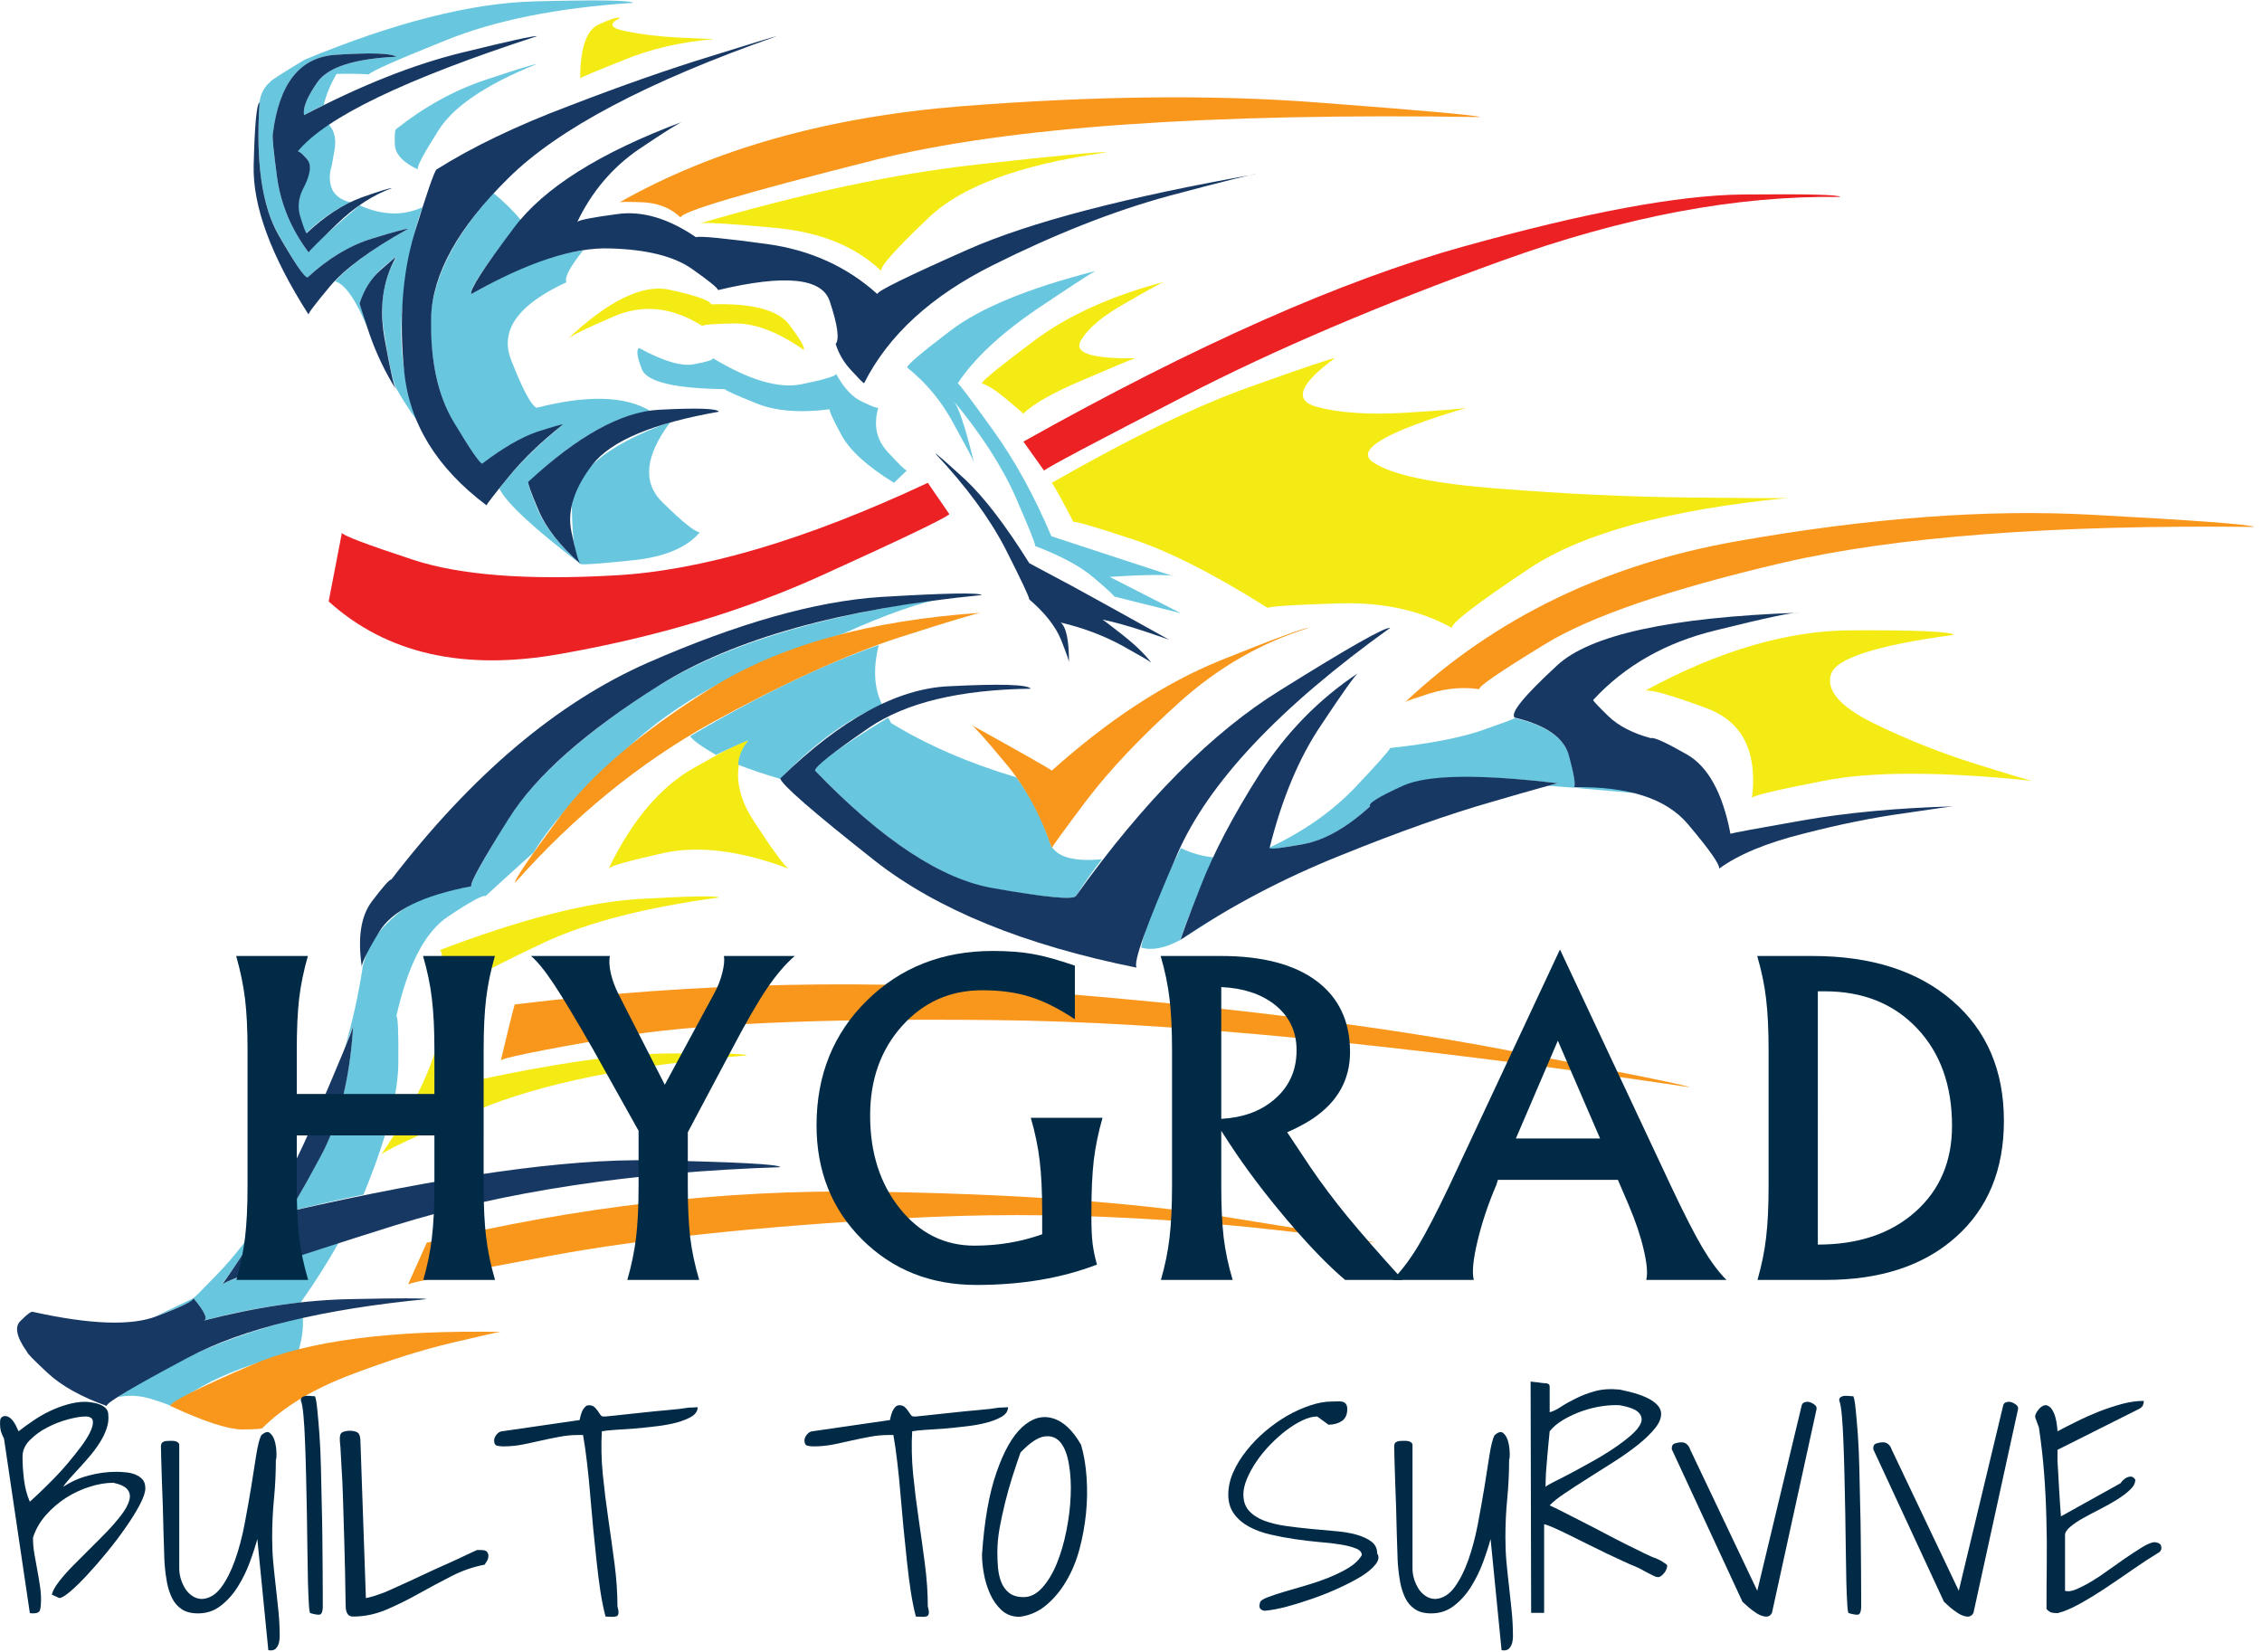 <?xml version="1.0" encoding="UTF-8" standalone="no"?>
<svg
   xmlns:dc="http://purl.org/dc/elements/1.1/"
   xmlns:cc="http://creativecommons.org/ns#"
   xmlns:rdf="http://www.w3.org/1999/02/22-rdf-syntax-ns#"
   xmlns:svg="http://www.w3.org/2000/svg"
   xmlns="http://www.w3.org/2000/svg"
   viewBox="0 0 356 260"
   height="260"
   width="356"
   xml:space="preserve"
   id="svg2"
   version="1.1"><defs
     id="defs6" /><g
     transform="matrix(1.333,0,0,-1.333,0,260)"
     id="g10"><g
       transform="scale(0.1)"
       id="g12"><path
         id="path14"
         style="fill:#68c7de;fill-opacity:1;fill-rule:evenodd;stroke:none"
         d="m 498.629,1705.74 c -22.77,-10.39 -47.457,-9.61 -74.098,2.31 -35.511,-30.08 -55.582,-48.6 -60.191,-55.59 -20.078,26.64 -32.43,55.78 -37.07,87.42 -4.219,31.68 -5.981,48.87 -5.2,51.53 7.309,60.23 31.989,91.68 74.102,94.37 41.637,2.74 65.59,1.92 71.797,-2.3 -49.809,-2.35 -80.899,-12.35 -93.239,-30.12 -12.351,-17.77 -17.539,-30.66 -15.628,-38.79 7.738,4.26 15.468,8.32 23.168,12.15 2.691,11.6 7.73,23.75 15.031,36.48 13.91,0.39 26.648,0.2 38.211,-0.58 2.297,3.51 32.808,16.99 91.437,40.54 58.321,23.52 131.84,38.21 220.59,43.99 -3.09,3.08 -41.879,3.67 -116.367,1.72 -74.844,-1.96 -165.352,-24.89 -271.481,-68.87 -26.992,-16.25 -40.511,-24.92 -40.511,-26.05 -7.34,-6.18 -11.602,-14.3 -12.731,-24.34 -4.648,-70.59 2.891,-122.7 22.571,-156.29 19.261,-33.94 30.671,-50.74 34.14,-50.35 24.34,22.42 49.61,37.65 75.86,45.74 26.21,8.09 40.511,11.95 42.82,11.56 -39.77,-21.99 -68.52,-42.61 -86.25,-61.95 12.34,-3.48 25.859,-23.52 40.5,-60.2 -7.301,21.22 -11.211,32.62 -11.559,34.15 5.778,16.6 14.059,29.96 24.879,39.96 10.82,9.65 17,14.45 18.559,14.45 -15.078,-25.47 -19.918,-55.16 -14.489,-89.14 5.391,-33.95 10.04,-55.59 13.86,-64.81 7.351,-13.16 15.859,-26.28 25.469,-39.37 -16.598,45.94 -22.379,91.84 -17.34,137.77 4.652,45.94 12.34,84.14 23.16,114.61" /><path
         id="path16"
         style="fill:#68c7de;fill-opacity:1;fill-rule:evenodd;stroke:none"
         d="m 685.621,1284.34 c 4.609,-0.79 25.277,0.78 61.918,4.61 37.031,3.86 63.32,14.88 78.711,33 -5.781,0.39 -20.43,12.15 -43.98,35.28 -23.911,23.16 -20.86,54.84 9.25,95 -78.711,-28.21 -117.5,-62.39 -116.36,-102.5 0.781,-39.73 4.25,-61.53 10.461,-65.39" /><path
         id="path18"
         style="fill:#68c7de;fill-opacity:1;fill-rule:evenodd;stroke:none"
         d="m 614.961,1690.7 c -9.262,11.21 -20.082,21.8 -32.422,31.84 -50.16,-55.94 -74.84,-108.05 -74.059,-156.33 0.782,-48.59 10.391,-87.77 28.942,-117.46 18.476,-30.12 29.098,-45.55 31.84,-46.33 24.289,18.91 45.898,31.45 64.797,37.62 19.3,6.17 29.339,9.06 30.121,8.71 -32.77,-27.07 -57.7,-52.11 -74.649,-75.27 8.867,-17.35 40.86,-47.07 96.09,-89.14 -24.723,21.99 -41.519,43.2 -50.391,63.67 -8.511,20.47 -12.339,31.44 -11.558,32.97 54.027,50.97 102.226,78.94 144.726,83.94 -29.726,18.13 -74.687,19.49 -134.878,4.06 -6.571,3.09 -16.61,22 -30.122,56.72 -13.519,34.73 8.282,65.24 65.391,91.49 -2.66,5.39 3.91,17.93 19.731,37.65 -37.071,-4.68 -81.059,-21.87 -132.04,-51.56 -2.691,5.78 16.801,34.96 58.481,87.42" /><path
         id="path20"
         style="fill:#68c7de;fill-opacity:1;fill-rule:evenodd;stroke:none"
         d="m 351.602,1771.72 c 1.519,0.43 5.199,-2.7 10.976,-9.26 5.434,-6.13 3.473,-18.12 -5.777,-35.86 -5.039,-11.21 -5.781,-22.38 -2.313,-33.59 3.832,-11.17 6.172,-17.15 6.961,-17.93 16.602,16.21 34.141,28.36 52.653,36.44 -19.692,4.61 -27.622,17.58 -23.711,38.83 0.781,1.53 2.308,9.22 4.609,23.13 2.301,13.47 -0.391,23.94 -8.09,31.25 -16.25,-10.43 -28,-21.41 -35.308,-33.01" /><path
         id="path22"
         style="fill:#68c7de;fill-opacity:1;fill-rule:evenodd;stroke:none"
         d="m 962.301,1040.62 c 79.109,-82.222 149.339,-128.71 210.709,-139.53 61.37,-10.391 93.79,-13.281 97.26,-8.668 9.65,15.078 19.89,29.527 30.67,43.398 -30.86,-2.699 -50.35,1.95 -58.48,13.91 -0.35,-0.351 -0.58,-0.589 -0.58,-0.589 -10,31.289 -23.91,59.059 -41.65,83.399 -56.75,16.95 -106.13,38.4 -148.2,64.22 0,0.39 -1.17,2.54 -3.48,6.36 -57.101,-34.72 -85.851,-55.58 -86.249,-62.5" /><path
         id="path24"
         style="fill:#68c7de;fill-opacity:1;fill-rule:evenodd;stroke:none"
         d="m 1440.47,870.43 c -16.25,-9.649 -31.64,-19.489 -46.33,-29.532 l 46.33,29.532" /><path
         id="path26"
         style="fill:#f5eb14;fill-opacity:1;fill-rule:evenodd;stroke:none"
         d="m 718.59,924.84 c 1.961,3.09 23.75,9.262 65.43,18.519 41.289,8.911 90.281,2.692 147.031,-18.519 -5.031,3.09 -18.711,21.801 -41.09,56.14 -22.422,34.37 -24.531,66.01 -6.41,94.96 -3.821,0.78 -25.43,-10.04 -64.801,-32.42 -39.371,-22.39 -72.77,-61.961 -100.16,-118.68" /><path
         id="path28"
         style="fill:#68c7de;fill-opacity:1;fill-rule:evenodd;stroke:none"
         d="m 1037.58,1188.83 c -65.631,-22.81 -139.881,-58.67 -222.889,-107.7 4.258,-5.43 14.489,-12.73 30.661,-21.99 23.91,11.56 36.679,17.15 38.199,16.8 -7.301,-8.48 -11.36,-17.93 -12.141,-28.4 13.512,-5.39 30.11,-10.98 49.801,-16.76 40.508,42.46 80.669,71.56 120.429,87.42 -9.69,19.3 -11.05,42.82 -4.06,70.63" /><path
         id="path30"
         style="fill:#68c7de;fill-opacity:1;fill-rule:evenodd;stroke:none"
         d="m 1788.4,1102.54 c -0.43,-0.78 -13.36,-5.55 -38.83,-14.49 -25.86,-8.83 -61.95,-15.78 -108.24,-20.78 -1.13,-3.13 -15.04,-18.72 -41.68,-46.92 -27.03,-28.159 -60.59,-51.721 -100.7,-70.62 0,-0.351 0,-0.781 0,-1.14 1.52,-1.168 14.84,0.551 39.92,5.199 25.08,4.262 51.33,19.102 78.75,44.57 -3.13,2.691 9.8,10.621 38.75,23.711 28.59,13.13 89.72,14.3 183.51,3.48 -0.39,0 -4.41,-0.94 -12.15,-2.89 h 0.59 l 30.08,-2.31 c 1.95,2.74 0.23,14.85 -5.2,36.45 -5.82,22.03 -27.42,37.26 -64.8,45.74" /><path
         id="path32"
         style="fill:#68c7de;fill-opacity:1;fill-rule:evenodd;stroke:none"
         d="m 1394.14,949.141 c -26.21,-52.11 -41.87,-91.25 -46.87,-117.5 12.73,-3.832 28.35,-0.782 46.87,9.257 0,5.043 12.97,37.461 38.79,97.262 -13.13,1.18 -26.05,4.809 -38.79,10.981" /><path
         id="path34"
         style="fill:#68c7de;fill-opacity:1;fill-rule:evenodd;stroke:none"
         d="m 1858.4,1020.35 71.8,-6.37 c -20.08,6.57 -43.99,8.68 -71.8,6.37" /><path
         id="path36"
         style="fill:#68c7de;fill-opacity:1;fill-rule:evenodd;stroke:none"
         d="m 240.43,391.09 c 38.199,10.469 76.41,17.539 114.648,21.449 17.344,24.691 32.422,48.441 45.121,71.172 -88.719,-30.082 -134.847,-46.641 -138.32,-49.762 21.601,28.942 42.031,61.36 61.359,97.262 -25.468,-37.461 -47.5,-65.621 -65.968,-84.531 -18.559,-19.301 -28.211,-28.95 -28.95,-28.95 13.481,-16.171 17.539,-25.07 12.11,-26.64" /><path
         id="path38"
         style="fill:#68c7de;fill-opacity:1;fill-rule:evenodd;stroke:none"
         d="M 357.379,395.16 C 299.488,380.121 252.23,363.32 215.551,344.801 c -36.68,-18.512 -62.153,-33.199 -76.449,-44.02 12.777,2.739 26.058,1.949 40,-2.301 13.476,-4.261 20.82,-6.921 21.988,-8.089 0,1.168 12.5,8.871 37.621,23.16 25.078,14.301 63.09,28.519 114.059,42.82 4.179,15.078 5.781,28.008 4.609,38.789" /><path
         id="path40"
         style="fill:#68c7de;fill-opacity:1;fill-rule:evenodd;stroke:none"
         d="m 182.539,395.781 c 31.289,11.559 46.723,18.867 46.289,21.949 l -46.289,-21.949" /><path
         id="path42"
         style="fill:#68c7de;fill-opacity:1;fill-rule:evenodd;stroke:none"
         d="m 340,519.648 c 30.898,7.653 60.621,14.454 89.141,20.231 27.07,65.98 40.699,117.5 41.129,154.531 0.39,36.68 -0.43,55.43 -2.301,56.18 13.48,60.191 33.711,99.371 60.781,117.5 26.602,17.769 41.449,25.859 44.531,24.332 19.297,17.777 38.199,34.918 56.758,51.527 21.211,35.5 61.563,79.681 120.981,132.531 59.41,52.5 141.25,94.57 245.429,126.22 51.751,23.16 91.091,36.87 118.081,41.13 C 961.719,1222.97 844.801,1185.7 763.75,1132.07 682.73,1078.83 627.5,1028.28 598.199,980.43 568.871,932.93 554.961,907.5 556.48,903.98 c -40.5,-6.171 -70.031,-17.339 -88.511,-33.55 -18.559,-16.211 -30.16,-31.051 -34.77,-44.571 -3.859,-11.597 -5.578,-17.769 -5.187,-18.558 -5,-32.379 -11.801,-62.891 -20.242,-91.442 6.14,15.082 9.218,22.973 9.218,23.75 C 413.121,676.719 400.039,624.77 377.621,583.91 355.66,542.621 343.09,521.172 340,519.648" /><path
         id="path44"
         style="fill:#173863;fill-opacity:1;fill-rule:evenodd;stroke:none"
         d="m 574.449,1353.79 c 0.391,1.56 8.871,12.54 25.473,32.97 16.988,20.86 38.629,41.72 64.848,62.58 -1.18,0.35 -11.411,-2.54 -30.711,-8.72 -18.899,-6.52 -40.508,-19.1 -64.797,-37.61 -3.09,0.78 -14.301,17.15 -33.602,49.22 -18.898,31.6 -27.769,72.89 -26.601,123.86 1.531,50.94 31.839,105.55 90.863,163.79 58.629,58.32 164.379,114.26 317.269,167.89 -2.742,-0.35 -28.793,-8.28 -78.171,-23.75 -49.02,-15 -104.61,-34.49 -166.75,-58.43 -62.5,-23.56 -114.77,-48.68 -156.879,-75.24 -2.661,-2.34 -11.371,-27.42 -26.051,-75.27 -14.262,-47.46 -18.32,-101.88 -12.11,-163.24 6.129,-61.37 38.551,-114.07 97.219,-158.05" /><path
         id="path46"
         style="fill:#173863;fill-opacity:1;fill-rule:evenodd;stroke:none"
         d="m 556.48,1603.28 c -2.3,4.65 14.301,30.51 49.809,77.58 35.16,47.46 101.91,89.53 200.313,126.21 -3.481,-0.78 -21.051,-11.76 -52.692,-33.05 -31.25,-21.56 -55.39,-50.15 -72.351,-85.62 1.921,2.3 17.543,5.35 46.882,9.26 29.289,4.25 60.387,-4.85 93.2,-27.23 5.039,1.52 32.968,-1.13 83.949,-8.09 50.93,-6.99 94.332,-26.64 130.27,-59.06 -0.78,3.13 34.88,20.67 107.07,52.66 72.54,32.03 186.21,61.79 340.94,89.14 -4.22,0 -38.99,-8.67 -104.18,-26.02 -64.85,-17.73 -133.91,-44.96 -207.27,-81.6 -72.89,-36.33 -123.71,-82.81 -152.22,-139.53 -1.18,0.39 -5.98,5.19 -14.5,14.49 -8.821,9.26 -15.231,19.85 -19.059,31.84 4.609,5.78 2.308,22.58 -6.95,50.31 -8.871,27.81 -52.89,32.27 -131.992,13.36 0,2.3 -10.429,10.82 -31.289,25.47 -21.211,14.65 -53.25,22.54 -96.058,23.75 -43.243,1.52 -97.852,-16.45 -163.872,-53.87" /><path
         id="path48"
         style="fill:#173863;fill-opacity:1;fill-rule:evenodd;stroke:none"
         d="m 623.672,1381.56 c -0.781,-1.52 3.277,-12.73 12.148,-33.55 8.52,-20.47 25.078,-41.68 49.801,-63.67 -2.34,1.56 -6.012,14.49 -11.051,38.75 -5,24.33 3.321,50.58 24.918,78.75 21.992,28.16 71.801,49.02 149.34,62.5 -2.308,3.9 -25.859,4.64 -70.59,2.34 -44.41,-2.34 -95.937,-30.7 -154.566,-85.12" /><path
         id="path50"
         style="fill:#68c7de;fill-opacity:1;fill-rule:evenodd;stroke:none"
         d="m 1071.13,1516.45 c -0.78,2.69 16.41,17.34 51.53,43.98 35.11,26.64 92.03,50 170.78,70.08 -5,-2.31 -28.75,-17.78 -71.21,-46.33 -42.07,-28.95 -72.54,-57.7 -91.45,-86.25 2.7,-1.95 16.76,-20.66 42.23,-56.17 25.47,-35.51 48.24,-76.96 68.32,-124.46 l 146.44,-48 c -4.61,3.04 -30.47,3.04 -77.54,0 l 83.91,-42.85 -78.71,19.68 c 0,1.14 -7.93,8.52 -23.75,21.99 -15.82,13.52 -38.98,26.02 -69.45,37.62 0.39,2.31 -7.35,21.6 -23.17,57.89 -15.82,35.9 -40.51,74.1 -74.1,114.65 6.17,-6.21 14.49,-30.7 24.88,-73.55 -0.74,2.73 -8.47,17.38 -23.16,44.02 -14.26,26.99 -32.77,49.57 -55.55,67.7" /><path
         id="path52"
         style="fill:#173863;fill-opacity:1;fill-rule:evenodd;stroke:none"
         d="m 1104.14,1415.12 c 1.17,0 13.09,-10.39 35.9,-31.25 22.38,-21.21 47.42,-53.99 75.23,-98.4 1.57,-0.78 18.52,-9.81 50.94,-27.19 32.42,-17.77 70.43,-38.79 114.06,-63.12 -1.95,0.78 -12.15,4.25 -30.7,10.46 -18.52,6.14 -34.57,10.55 -48.05,13.29 1.57,-0.79 9.46,-6.76 23.75,-17.97 14.26,-11.17 25.67,-22.15 34.14,-32.97 -1.52,1.56 -13.08,8.28 -34.72,20.27 -22.03,11.96 -46.14,21.02 -72.35,27.19 6.57,-5.39 9.81,-21.21 9.81,-47.46 0.39,1.13 -2.66,10.04 -9.22,26.64 -6.56,16.21 -19.14,32.19 -37.66,48.05 0,2.69 -9.25,22.38 -27.81,59.06 -18.87,36.64 -46.64,74.49 -83.32,113.4" /><path
         id="path54"
         style="fill:#f5eb14;fill-opacity:1;fill-rule:evenodd;stroke:none"
         d="m 668.789,1548.87 c 2.731,3.86 21.25,13.12 55.59,27.81 34.371,15 69.293,11.37 104.801,-11.06 1.519,1.61 14.261,2.54 38.199,2.93 23.91,0.4 51.101,-10 81.641,-31.25 1.531,2.7 -4.25,12.74 -17.379,30.12 -13.52,17.35 -44.18,25.28 -92.071,23.71 -1.129,4.61 -17.73,10.43 -49.769,17.39 -31.641,6.56 -71.992,-13.36 -121.012,-59.65" /><path
         id="path56"
         style="fill:#173863;fill-opacity:1;fill-rule:evenodd;stroke:none"
         d="m 1159.14,1247.85 c -3.52,3.09 -43.44,2.31 -119.84,-2.3 -76.409,-5.04 -167.89,-30.9 -274.421,-77.58 -106.91,-47.07 -207.809,-132.38 -302.731,-255.861 -2.308,0 -10.039,-8.711 -23.128,-26.058 -13.122,-17.379 -17.032,-43.59 -11.598,-78.75 -1.953,3.129 4.808,17.39 20.277,42.898 15.031,25.031 51.321,43 108.781,53.781 -1.871,3.52 12.969,30.321 44.61,80.469 31.64,50.201 91.101,102.661 178.289,157.461 87.223,54.42 213.82,89.73 379.761,105.94" /><path
         id="path58"
         style="fill:#f5eb14;fill-opacity:1;fill-rule:evenodd;stroke:none"
         d="m 449.41,586.211 c 0.789,3.828 38.641,21.598 113.481,53.238 75.23,31.641 181.558,53.25 318.949,64.852 -0.391,1.949 -32,2.687 -94.93,2.301 -62.531,-0.782 -152.262,-14.653 -269.18,-41.641 1.918,1.09 10,14.809 24.301,41.059 13.867,25.859 21.797,56.562 23.75,92.07 1.168,2.648 26.989,16.012 77.539,39.922 50.981,23.508 119.45,41.129 205.508,52.687 -1.879,2.313 -33.558,1.723 -94.918,-1.75 C 692.93,885.082 614.801,865 519.449,828.75 c 3.481,-1.52 4.61,-24.879 3.481,-70.039 -1.168,-45.16 -25.66,-102.691 -73.52,-172.5" /><path
         id="path60"
         style="fill:#173863;fill-opacity:1;fill-rule:evenodd;stroke:none"
         d="m 125.82,290.391 c 0.43,4.257 32.621,23.32 96.68,57.308 64.059,33.942 157.852,56.91 281.328,68.86 -3.437,1.171 -32.617,1.171 -87.379,0 -54.808,-0.778 -113.48,-9.219 -176.019,-25.469 5.429,1.57 1.371,10.469 -12.11,26.64 0.739,-3.082 -13.711,-10.191 -43.441,-21.441 -29.719,-11.559 -78.551,-9.809 -146.481,5.27 -1.879,0.351 -6.559,-3.118 -13.867,-10.469 -7.731,-6.91 -5.191,-19.25 7.5,-37.031 0,-1.52 8.129,-9.84 24.34,-24.879 16.168,-15.039 39.328,-27.969 69.449,-38.789" /><path
         id="path62"
         style="fill:#f8971c;fill-opacity:1;fill-rule:evenodd;stroke:none"
         d="m 201.09,290.391 c 0,4.609 32.23,20.859 96.68,48.629 64.808,28.171 162.621,41.101 293.48,38.789 -2.301,0 -21.41,-4.258 -57.301,-12.77 -35.937,-8.48 -75.668,-21.019 -119.258,-37.617 -44.031,-16.602 -78.75,-37.422 -104.222,-62.5 0.429,-1.524 -7.891,-2.301 -24.879,-2.301 -17.352,0.348 -45.512,9.649 -84.5,27.77" /><path
         id="path64"
         style="fill:#173863;fill-opacity:1;fill-rule:evenodd;stroke:none"
         d="m 262.461,433.949 c 6.559,5.781 74.258,28.942 203.16,69.449 128.91,40.153 280.789,63.122 455.59,68.903 -1.133,3.437 -51.949,6.179 -152.231,8.129 -100.351,1.871 -243.32,-18.36 -428.98,-60.782 3.09,1.524 15.66,22.731 37.621,63.672 22.418,40.86 35.5,92.77 39.367,155.7 C 415.859,733.238 400.391,695.781 370.66,626.719 340.98,558.051 304.879,493.75 262.461,433.949" /><path
         id="path66"
         style="fill:#173863;fill-opacity:1;fill-rule:evenodd;stroke:none"
         d="m 921.211,1031.37 c 1.168,-6.99 38.398,-39.382 111.719,-97.268 73.32,-57.5 176.37,-99.571 309.14,-126.211 -4.69,5.429 11.37,50.199 48.01,134.339 36.68,84.1 120.43,173.04 251.25,266.87 -6.17,1.13 -49.42,-23.4 -129.69,-73.55 -80.62,-49.81 -161.09,-130.82 -241.37,-243.128 -3.47,-4.613 -35.89,-1.524 -97.26,9.258 -61.37,10.429 -131.6,56.718 -210.709,138.94 0,4.61 21.449,21.61 64.259,50.94 43.24,29.34 106.68,44.57 190.43,45.71 -3.83,5.03 -36.05,6.01 -96.68,2.89 -60.93,-2.66 -127.341,-38.95 -199.099,-108.79" /><path
         id="path68"
         style="fill:#f8971c;fill-opacity:1;fill-rule:evenodd;stroke:none"
         d="m 608.012,908.09 c -0.782,3.43 17.187,29.879 53.867,79.25 36.641,49.03 95.5,99.03 176.562,149.93 81.047,50.97 187.969,80.85 320.699,89.72 -3.09,0.43 -35.94,-9.45 -98.44,-29.49 C 998.199,1177.03 924.488,1143.48 839.57,1096.76 755.078,1049.69 677.891,986.762 608.012,908.09" /><path
         id="path70"
         style="fill:#f8971c;fill-opacity:1;fill-rule:evenodd;stroke:none"
         d="m 1146.95,1094.45 c 2.74,-1.13 15.67,-15.62 38.79,-43.43 23.56,-27.39 42.27,-61.372 56.14,-101.879 0.78,2.339 14.72,21.449 41.71,57.339 27.39,35.86 63.83,74.26 109.38,115.2 45.55,40.86 96.29,70.04 152.26,87.42 -5,0.35 -40.15,-12.58 -105.35,-38.83 -65.23,-26.64 -131.21,-69.84 -198,-129.65 -6.14,4.26 -37.82,22.15 -94.93,53.83" /><path
         id="path72"
         style="fill:#173863;fill-opacity:1;fill-rule:evenodd;stroke:none"
         d="m 1394.14,840.898 c 0,2.301 7.7,23.161 23.16,62.5 15.43,39.762 38.6,83.942 69.5,132.582 31.25,49.02 70.23,88.94 116.87,119.84 -3.05,-1.56 -17.54,-21.8 -43.4,-60.78 -26.25,-38.59 -46.68,-87.27 -61.32,-145.899 1.52,-1.52 14.84,0 39.92,4.648 25.08,4.609 51.33,19.492 78.75,44.57 -3.13,3.091 9.8,11.211 38.75,24.301 28.59,13.12 89.72,14.06 183.51,2.89 -2.3,0 -28.55,-7.31 -78.71,-21.96 -50.15,-14.289 -109.61,-35.309 -178.28,-63.121 -68.36,-27.379 -131.25,-60.59 -188.75,-99.571" /><path
         id="path74"
         style="fill:#173863;fill-opacity:1;fill-rule:evenodd;stroke:none"
         d="m 1858.4,1020.94 c 1.95,2.69 0,14.84 -5.78,36.48 -5.39,21.6 -26.84,36.84 -64.22,45.7 -5.82,5.04 10.78,25.47 49.72,61.37 38.64,36.29 133.76,57.11 285.43,62.5 -6.21,0.78 -38.82,-6.13 -97.81,-20.78 -59.1,-14.3 -107.34,-41.72 -144.72,-82.23 0,-1.17 5.97,-7.5 17.89,-19.1 11.99,-11.56 28.75,-20.23 50.39,-26.05 3.08,1.56 17.18,-4.85 42.22,-19.1 25.12,-14.3 42.31,-45.55 51.57,-93.75 3.08,1.09 31.05,6.321 83.94,15.579 52.46,9.261 112.31,14.89 179.45,16.8 -2.34,0 -21.64,-2.699 -57.89,-8.129 -36.68,-5 -76.6,-13.082 -119.84,-24.25 -43.24,-10.82 -76.21,-24.531 -98.98,-41.14 0.74,5.039 -11.61,22.582 -37.07,52.699 -25.43,30.081 -70.24,44.531 -134.3,43.401" /><path
         id="path76"
         style="fill:#f8971c;fill-opacity:1;fill-rule:evenodd;stroke:none"
         d="m 731.328,1711.52 c 1.91,0.78 11.762,0.78 29.531,0 17.379,-1.17 31.641,-7.14 42.852,-17.93 -1.172,6.57 75.629,29.34 230.349,68.32 154.77,38.6 392.7,55.36 713.79,50.36 -6.56,2.3 -71.21,8.08 -193.9,17.34 -122.35,9.3 -262.27,7.73 -419.69,-4.61 -157.498,-12.73 -291.799,-50.55 -402.932,-113.48" /><path
         id="path78"
         style="fill:#f8971c;fill-opacity:1;fill-rule:evenodd;stroke:none"
         d="m 1746.68,1136.72 c -1.95,2.69 23.94,20.47 77.58,53.24 53.63,32.81 147.22,64.84 280.74,96.09 133.55,30.9 319.14,44.97 556.91,42.27 -6.99,3.09 -71.6,7.89 -193.94,14.45 -122.35,6.57 -261.25,-3.82 -416.8,-31.25 -155.51,-27.42 -286.17,-90.66 -391.91,-189.84 1.56,1.13 11.6,4.61 30.12,10.39 18.9,5.78 38,7.34 57.3,4.65" /><path
         id="path80"
         style="fill:#f8971c;fill-opacity:1;fill-rule:evenodd;stroke:none"
         d="m 608.012,764.488 c 0.429,4.262 -5.203,-17.968 -16.762,-66.558 -1.559,2.691 43.59,11.949 135.43,27.808 91.84,15.782 240.82,22.543 446.91,20.242 206.45,-1.96 480.28,-28.398 821.41,-79.3 -5.35,2.699 -78.71,17.539 -219.96,44.57 -141.25,26.988 -317.19,49.219 -527.89,66.559 -211.13,17.39 -424.181,12.89 -639.138,-13.321" /><path
         id="path82"
         style="fill:#f8971c;fill-opacity:1;fill-rule:evenodd;stroke:none"
         d="M 503.828,483.121 481.84,433.949 c 3.469,2.34 59.25,13.512 167.301,33.59 108.089,20.082 248.129,34.922 420.269,44.531 172.47,9.692 356.96,0 553.4,-28.949 -4.26,2.391 -62.15,12.348 -173.67,30.117 -111.91,17.782 -252.97,27.782 -423.16,30.121 -169.808,2.692 -343.832,-17.339 -522.152,-60.238" /><path
         id="path84"
         style="fill:#eb2123;fill-opacity:1;fill-rule:evenodd;stroke:none"
         d="m 403.672,1321.37 c 0.777,-3.05 28.789,-13.67 83.949,-31.84 55.188,-18.12 134.328,-24.33 237.34,-18.51 103.008,5.43 226.519,41.87 370.469,109.37 l 25.47,-37.03 c -5.39,-5 -54.81,-28.75 -148.201,-71.17 -92.969,-42.46 -196.57,-73.71 -310.82,-93.79 -114.219,-20.47 -205.508,0.15 -273.828,61.95 l 15.621,81.02" /><path
         id="path86"
         style="fill:#eb2123;fill-opacity:1;fill-rule:evenodd;stroke:none"
         d="m 1208.32,1429.06 24.34,-34.18 c 5.04,4.26 60.39,33.6 166.13,88.01 105.35,54.41 230.19,107.66 374.53,159.77 144.3,52.11 277.46,77.14 399.41,75.27 -0.74,2.69 -39.14,3.63 -115.15,2.89 -76.06,-0.78 -185.86,-21.25 -329.46,-61.37 -143.51,-39.76 -316.79,-116.56 -519.8,-230.39" /><path
         id="path88"
         style="fill:#68c7de;fill-opacity:1;fill-rule:evenodd;stroke:none"
         d="m 467.34,1797.77 c -1.168,-1.13 -1.52,-7.15 -1.168,-17.93 0.43,-11.17 9.449,-21.05 27.226,-29.49 -1.918,2.31 6.211,17.74 24.332,46.29 17.739,28.2 56.329,54.22 115.79,78.16 -3.129,0 -23.168,-6.21 -60.239,-18.55 -37.031,-12.34 -72.34,-31.84 -105.941,-58.48" /><path
         id="path90"
         style="fill:#f5eb14;fill-opacity:1;fill-rule:evenodd;stroke:none"
         d="m 1241.88,1380.39 c 4.68,-6.91 13.16,-22.38 25.5,-46.29 1.92,1.17 24.5,-5.39 67.7,-19.69 43.24,-13.86 97.07,-41.09 161.52,-81.64 5,1.96 33.2,3.68 84.53,5.28 51.33,1.52 95.67,-8.17 133.13,-28.95 -1.14,5.35 29.53,28.95 92.03,70.59 62.54,41.29 163.87,68.86 303.91,82.81 -5,-0.43 -43.6,-0.23 -115.79,0.55 -71.75,0.74 -146.4,4.22 -223.98,10.43 -77.58,5.78 -127.34,16.21 -149.38,31.25 -21.56,14.65 15.24,36.09 110.59,64.25 -4.61,-1.17 -28.36,-3.04 -71.21,-5.78 -43.24,-2.69 -78.55,-0.39 -105.94,6.92 -27.38,7.73 -20.27,26.83 21.41,57.34 -2.7,0.39 -35.9,-10.78 -99.57,-33.59 -64.03,-22.74 -142.19,-60.59 -234.45,-113.48" /><path
         id="path92"
         style="fill:#f5eb14;fill-opacity:1;fill-rule:evenodd;stroke:none"
         d="m 826.25,1686.68 c 5.82,1.52 35.512,-0.23 89.141,-5.27 53.281,-5 94.959,-21.96 125.079,-50.9 -1.95,4.61 16.56,25.43 55.55,62.5 38.59,37.42 108.82,63.32 210.7,77.58 -5.78,1.13 -57.11,-3.64 -153.99,-14.46 -96.87,-10.82 -205.66,-33.98 -326.48,-69.45" /><path
         id="path94"
         style="fill:#f5eb14;fill-opacity:1;fill-rule:evenodd;stroke:none"
         d="m 1208.32,1462.03 c -1.17,1.17 -7.5,6.56 -19.06,16.25 -11.6,9.96 -21.64,16.6 -30.12,19.65 1.17,3.48 21.8,20.27 61.95,50.35 39.73,29.69 90.86,52.85 153.4,69.45 -3.47,-1.13 -18.55,-9.45 -45.19,-24.88 -27,-15.04 -44.77,-29.88 -53.21,-44.57 -8.51,-14.65 12.86,-21.56 64.22,-20.82 -5.04,-1.56 -25.47,-10.04 -61.33,-25.51 -36.32,-15.39 -59.84,-28.71 -70.66,-39.92" /><path
         id="path96"
         style="fill:#f5eb14;fill-opacity:1;fill-rule:evenodd;stroke:none"
         d="m 685.039,1857.97 c 1.871,1.6 18.91,8.67 50.902,21.44 31.68,13.13 67.18,21.45 106.52,24.89 -2.301,0 -15.43,0.58 -39.34,1.75 -23.941,1.14 -45.152,3.68 -63.672,7.5 -18.898,3.48 -21.437,8.68 -7.539,15.67 -2.34,1.52 -10.621,-1.02 -24.922,-7.58 -14.648,-6.56 -21.949,-27.77 -21.949,-63.67" /><path
         id="path98"
         style="fill:#f5eb14;fill-opacity:1;fill-rule:evenodd;stroke:none"
         d="m 1942.34,1134.96 c 6.96,1.52 31.29,-5.39 72.93,-20.86 42.07,-15.78 59.85,-51.09 53.28,-105.9 0.36,2.7 28.52,9.46 84.54,20.28 55.93,11.17 138.16,11.17 246.56,0 -3.44,0.39 -26.06,7.11 -67.7,20.23 -41.72,13.13 -81.83,29.14 -120.43,48.05 -38.94,19.29 -55.54,38.4 -49.76,57.34 5.39,18.91 53.83,34.49 145.27,46.84 -5.04,3.9 -45.15,5.62 -120.39,5.27 -75.27,0 -156.72,-23.75 -244.3,-71.25" /><path
         id="path100"
         style="fill:#68c7de;fill-opacity:1;fill-rule:evenodd;stroke:none"
         d="m 1070.59,1394.88 c -2.39,0.74 -10.04,8.32 -23.17,22.62 -12.77,14.22 -16.25,31.41 -10.47,51.48 -1.09,-0.74 -7.3,1.57 -18.47,6.92 -11.57,5.04 -22.031,16.05 -31.289,33.05 -0.781,-2.74 -14.492,-6.76 -41.062,-12.19 -26.641,-5.39 -61.399,4.84 -104.219,30.7 0,-1.95 -7.379,-4.26 -22.031,-6.95 -14.649,-3.09 -36.438,3.28 -65.391,19.1 -3.468,-2.31 -2.297,-10.82 3.481,-25.47 6.172,-14.65 38.75,-22.38 97.812,-23.16 0.778,-1.53 12.739,-6.92 35.899,-16.21 22.769,-9.65 52.07,-12.15 88.011,-7.54 -1.211,-1.14 3.278,-10.98 13.278,-29.5 9.691,-18.51 30.511,-37.61 62.541,-57.34 l 15.08,14.49" /><path
         id="path102"
         style="fill:#173863;fill-opacity:1;fill-rule:evenodd;stroke:none"
         d="m 306.449,1829.61 c -3.48,-1.88 -5.789,-26.8 -6.961,-74.65 -1.168,-47.85 20.434,-106.52 64.852,-175.98 -0.789,1.14 7.5,12.15 24.879,32.97 17.34,20.86 48.242,43.64 92.621,68.32 -2.309,0.39 -16.61,-3.47 -42.82,-11.56 -26.25,-8.09 -51.52,-23.32 -75.86,-45.74 -3.469,-0.39 -14.879,16.21 -34.14,49.76 -19.68,33.95 -27.219,86.29 -22.571,156.88" /><path
         id="path104"
         style="fill:#173863;fill-opacity:1;fill-rule:evenodd;stroke:none"
         d="m 462.73,1728.32 c -1.91,0.39 -13.902,-3.24 -35.89,-10.98 -22,-8.12 -43.602,-22.22 -64.852,-42.26 -1.129,0.78 -3.437,6.76 -6.91,17.93 -3.906,11.21 -3.09,22.38 2.301,33.59 9.262,17.35 10.98,29.3 5.199,35.86 -5.777,6.56 -9.457,9.69 -10.976,9.26 32.777,40.16 126.918,85.47 282.457,136.05 -3.438,0.78 -33.36,-5.78 -89.719,-19.68 -56.289,-13.87 -118.09,-38.4 -185.238,-73.52 -1.911,8.13 3.277,21.02 15.628,38.79 12.34,17.77 43.43,27.77 93.239,30.12 -6.207,4.22 -30.16,5.04 -71.797,2.3 -42.113,-2.69 -66.793,-33.94 -74.102,-93.79 -0.781,-3.08 0.981,-20.43 5.2,-52.11 4.64,-31.64 16.992,-60.78 37.07,-87.42 1.519,2.38 12.691,13.52 33.551,33.63 20.859,20.08 42.461,34.14 64.839,42.23" /><path
         id="path106"
         style="fill:#173863;fill-opacity:1;fill-rule:evenodd;stroke:none"
         d="m 424.531,1592.27 c 0.348,-1.88 4.449,-14.46 12.188,-37.62 8.082,-22.74 18.281,-43.99 30.621,-63.67 -2.301,3.47 -6.719,23.32 -13.281,59.64 -6.559,36.29 -2.11,68.29 13.281,96.06 -1.168,-0.35 -7.11,-5.39 -17.93,-15 -11.172,-9.69 -19.488,-22.81 -24.879,-39.41" /><path
         id="path108"
         style="fill:#002a46;fill-opacity:1;fill-rule:nonzero;stroke:none"
         d="m 292.27,549.961 v 160.937 c 0,23.942 -1.02,43.981 -2.969,60.153 -2,16.25 -5.473,33.129 -10.473,50.629 h 84.692 c -4.93,-17.11 -8.36,-33.75 -10.321,-50 -1.871,-16.25 -2.808,-36.52 -2.808,-60.782 v -52.187 h 162.5 v 52.187 c 0,23.942 -1.012,44.063 -2.969,60.313 -1.871,16.25 -5.391,33.051 -10.473,50.469 h 84.852 c -4.922,-17.11 -8.36,-33.75 -10.321,-50 -1.992,-16.25 -2.96,-36.52 -2.96,-60.782 V 549.961 c 0,-24.063 0.968,-44.223 2.96,-60.473 1.961,-16.25 5.469,-33.039 10.469,-50.308 H 499.77 c 4.878,16.949 8.281,33.59 10.152,49.84 1.957,16.25 2.969,36.57 2.969,60.941 v 59.84 h -162.5 v -59.84 c 0,-24.063 0.937,-44.223 2.808,-60.473 1.961,-16.25 5.512,-33.039 10.629,-50.308 h -84.687 c 4.769,16.949 8.16,33.59 10.16,49.84 1.949,16.25 2.969,36.57 2.969,60.941 z m 461.679,65.309 -53.437,95.628 c -20.121,35.192 -35.551,60.864 -46.25,77.032 -10.742,16.25 -19.852,27.5 -27.352,33.75 h 93.129 c -1.059,-5.551 -0.699,-12.301 1.09,-20.309 1.883,-8.051 4.73,-15.941 8.601,-23.75 l 55.149,-107.973 58.441,107.973 c 4.059,7.258 7.192,15.188 9.379,23.75 2.18,8.508 2.852,15.309 2.031,20.309 h 83.59 c -11.172,-9.692 -22.269,-22.731 -33.281,-39.059 -10.937,-16.25 -24.687,-40.16 -41.25,-71.723 L 812.07,613.551 v -63.59 c 0,-24.063 0.942,-44.223 2.809,-60.473 1.961,-16.25 5.512,-33.039 10.633,-50.308 H 740.66 c 4.891,16.949 8.32,33.59 10.32,49.84 1.95,16.25 2.969,36.57 2.969,60.941 z" /><path
         id="path110"
         style="fill:#002a46;fill-opacity:1;fill-rule:nonzero;stroke:none"
         d="m 1152.81,433.238 c -54.06,0 -99.06,17.891 -135,53.75 -35.861,35.821 -53.751,80.782 -53.751,134.852 0,59.058 19.769,108.121 59.381,147.18 39.57,39.07 89.14,58.601 148.75,58.601 18.2,0 33.94,-1.211 47.19,-3.601 13.2,-2.301 29.76,-6.872 49.68,-13.75 v -63.282 c -19.18,12.703 -36.87,21.563 -53.12,26.563 -16.17,5.078 -34.92,7.66 -56.25,7.66 -37.93,0 -69.49,-14.063 -94.69,-42.191 -25.12,-28.04 -37.66,-63.282 -37.66,-105.782 0,-43.976 11.72,-80.578 35.16,-109.84 23.44,-29.179 52.73,-43.75 87.97,-43.75 h 0.15 c 28.13,0 54.73,4.454 79.85,13.442 v 26.711 c 0,23.828 -1.02,43.91 -2.97,60.16 -1.88,16.328 -5.39,33.199 -10.47,50.629 h 84.69 c -4.92,-17.11 -8.36,-33.75 -10.31,-50 -1.88,-16.18 -2.82,-36.41 -2.82,-60.789 v -7.18 c 0,-12.191 0.47,-22.351 1.41,-30.473 1.02,-8.128 2.73,-16.41 5.16,-24.847 -41.68,-16.051 -89.18,-24.063 -142.5,-24.063 z" /><path
         id="path112"
         style="fill:#002a46;fill-opacity:1;fill-rule:nonzero;stroke:none"
         d="m 1383.79,549.961 v 160.937 c 0,23.942 -1.02,44.063 -2.97,60.313 -1.87,16.25 -5.39,33.051 -10.47,50.469 h 71.25 c 48.83,0 86.45,-9.84 112.81,-29.532 26.33,-19.687 39.54,-47.66 39.54,-83.91 0,-32.617 -14.65,-58.828 -43.91,-78.59 -9.3,-6.058 -19.38,-11.41 -30.31,-16.097 l 27.65,-41.563 c 13.21,-19.367 27.82,-38.828 43.75,-58.277 15.94,-19.371 37.66,-44.223 65.16,-74.531 h -68.13 c -19.68,16.558 -42.73,40.351 -69.06,71.41 -26.25,31.129 -48.67,60.859 -67.19,89.211 l -10,15.469 v -65.309 c 0,-24.063 0.94,-44.223 2.82,-60.473 1.95,-16.25 5.5,-33.039 10.62,-50.308 h -84.69 c 4.89,16.949 8.29,33.59 10.16,49.84 1.95,16.25 2.97,36.57 2.97,60.941 z m 58.12,79.379 c 25.2,1.441 45.71,8.781 61.57,22.031 18.2,15 27.34,34.68 27.34,59.059 0,22.269 -8.67,40.23 -25.94,53.91 -16.17,12.57 -37.15,19.449 -62.97,20.621 z" /><path
         id="path114"
         style="fill:#002a46;fill-opacity:1;fill-rule:nonzero;stroke:none"
         d="M 1711.02,549.961 1841.8,829.34 1972.89,549.961 c 15.08,-31.992 27.42,-56.172 37.03,-72.5 9.69,-16.25 19.14,-29.02 28.44,-38.281 h -94.69 c 1.88,7.582 0.86,19.449 -2.97,35.621 -3.75,16.25 -9.68,33.91 -17.81,52.969 l -12.66,29.531 h -141.71 l -1.72,-5.621 c -9.69,-22.621 -17.15,-44.84 -22.35,-66.719 -5.23,-21.801 -6.68,-37.031 -4.37,-45.781 h -96.1 c 10.4,10.39 20.51,23.75 30.32,40 9.76,16.332 22.03,39.922 36.72,70.781 z M 1839.3,721.68 1789.77,606.211 h 99.37 z" /><path
         id="path116"
         style="fill:#002a46;fill-opacity:1;fill-rule:nonzero;stroke:none"
         d="m 2088.12,549.961 v 160.937 c 0,23.942 -1.01,44.063 -2.96,60.313 -1.88,16.25 -5.39,33.051 -10.47,50.469 h 65.15 c 69.38,0 124.38,-17.578 165,-52.66 40.71,-35 61.1,-82.34 61.1,-142.032 0,-57.726 -18.91,-103.437 -56.72,-137.187 -37.81,-33.75 -89.06,-50.621 -153.75,-50.621 H 2075 c 4.88,16.949 8.28,33.59 10.16,49.84 1.95,16.25 2.96,36.57 2.96,60.941 z m 58.13,-69.063 c 47.7,0 86.02,12.852 115,38.59 28.95,25.711 43.44,59.571 43.44,101.563 0,47.699 -13.75,86.097 -41.25,115.16 -27.5,29.141 -63.87,43.75 -109.06,43.75 h -8.13 z" /><path
         id="path118"
         style="fill:#002a46;fill-opacity:1;fill-rule:nonzero;stroke:none"
         d="m 4.73,251.84 c -1.801,3.43 -3.051,6.398 -3.75,8.898 -0.629,2.5 -0.941,5.473 -0.941,8.91 0,1.133 0.039,2.262 0.16,3.442 0.07,1.129 0.391,2.109 0.93,2.961 0.633,0.937 1.57,1.609 2.82,2.039 1.25,0.5 2.891,0.461 5,-0.16 1.32,-0.551 2.691,-1.41 4.062,-2.66 1.328,-1.25 2.648,-2.891 3.898,-4.84 1.25,-1.879 2.23,-3.75 2.969,-5.629 0.82,-1.789 1.492,-3.242 2.031,-4.371 5.199,4.058 10.859,8.16 17.039,12.34 6.129,4.261 12.691,8.05 19.68,11.41 6.961,3.32 13.992,5.98 21.102,7.968 7.18,2.071 14.098,3.122 20.782,3.122 2.258,0 5,-0.27 8.117,-0.782 3.211,-0.429 6.25,-1.207 9.07,-2.34 2.891,-1.058 5.313,-2.578 7.18,-4.527 1.961,-2 2.973,-4.461 2.973,-7.351 0.628,-5.54 -0.082,-11.09 -2.032,-16.719 -1.871,-5.539 -4.492,-10.891 -7.808,-16.09 -3.242,-5.231 -6.992,-10.391 -11.25,-15.473 -4.184,-5 -8.403,-9.797 -12.66,-14.367 -4.18,-4.5 -8.051,-8.711 -11.562,-12.66 -3.559,-3.871 -6.211,-7.262 -7.969,-10.16 9.258,6.14 19.301,10.629 30.16,13.437 10.821,2.891 21.719,4.383 32.649,4.383 3.441,0 7.109,-0.242 11.101,-0.633 3.942,-0.308 7.649,-1.168 11.09,-2.5 3.442,-1.367 6.289,-3.277 8.59,-5.777 2.27,-2.5 3.442,-6.051 3.442,-10.621 0,-4.61 -2.153,-10.942 -6.403,-19.07 -4.179,-8.04 -9.648,-16.872 -16.41,-26.559 C 142.109,137.77 134.73,127.969 126.602,118.09 118.551,108.16 110.738,99.18 103.16,91.051 95.66,82.93 88.871,76.289 82.852,71.211 76.801,66.09 72.539,63.551 70.039,63.551 l -8.91,4.07 c 1.141,4.367 3.992,9.527 8.602,15.469 4.57,5.93 10,12.07 16.25,18.43 6.25,6.332 12.969,13.05 20.148,20.16 7.191,7.07 13.949,13.91 20.32,20.468 6.321,6.641 11.91,13.122 16.711,19.372 4.77,6.25 7.891,11.921 9.379,17.031 1.563,5.078 0.941,9.418 -1.879,12.969 -2.73,3.519 -8.281,6.25 -16.711,8.128 -8.871,0 -18.211,-1.558 -27.969,-4.687 -9.808,-3.051 -19.179,-7.422 -28.128,-13.121 -8.871,-5.75 -16.801,-12.578 -23.75,-20.469 -6.871,-7.82 -11.953,-16.641 -15.152,-26.41 0,-6.371 0.5,-12.621 1.562,-18.75 1.008,-6.172 2.109,-12.262 3.277,-18.281 1.133,-6.051 2.191,-12.148 3.121,-18.281 1.02,-6.168 1.57,-12.309 1.57,-18.438 0,-4.609 -0.391,-8.402 -1.102,-11.41 -0.617,-2.922 -3.43,-4.371 -8.43,-4.371 -0.43,0 -1.18,0.039 -2.188,0.16 -1.062,0.07 -1.562,0.231 -1.562,0.461 z M 26.602,230.43 c 0,-8.442 0.547,-17.418 1.719,-26.879 1.129,-9.492 3.441,-18.242 6.879,-26.25 3.43,3.008 7.691,6.961 12.812,11.879 5.078,4.879 10.387,10.16 15.938,15.781 5.621,5.699 11.09,11.758 16.402,18.129 5.387,6.441 10.348,12.648 14.848,18.59 4.449,5.941 8,11.441 10.621,16.558 2.578,5.082 3.91,9.383 3.91,12.813 0,2.699 -0.902,4.539 -2.66,5.469 -1.679,0.941 -3.672,1.41 -5.941,1.41 -5.43,0 -12.418,-1.168 -20.93,-3.442 -8.559,-2.297 -16.801,-5.539 -24.688,-9.687 -7.812,-4.063 -14.613,-9.02 -20.312,-14.84 -5.75,-5.742 -8.598,-12.262 -8.598,-19.531 z M 303.828,133.238 c -2.308,-8.437 -5.308,-17.726 -9.058,-27.808 -3.75,-10.121 -8.442,-19.649 -14.071,-28.59 -5.539,-8.871 -12.179,-16.328 -20,-22.352 -7.73,-6.047 -16.679,-9.059 -26.871,-9.059 -8.047,0 -14.488,1.641 -19.379,5 -4.918,3.32 -8.711,7.731 -11.398,13.281 -2.742,5.629 -4.692,11.758 -5.942,18.438 -1.25,6.762 -2.148,13.512 -2.66,20.313 -0.23,2.269 -0.429,6.918 -0.621,13.91 -0.238,6.949 -0.469,15.149 -0.777,24.527 -0.242,9.454 -0.473,19.571 -0.781,30.313 -0.321,10.699 -0.711,20.699 -1.098,30 -0.313,9.379 -0.582,17.578 -0.781,24.687 -0.231,7.071 -0.313,11.762 -0.313,14.063 -0.238,2.269 -0.117,4.059 0.313,5.309 0.39,1.25 1.168,2.109 2.339,2.66 1.141,0.621 2.43,0.98 3.911,1.09 1.558,0.082 2.89,0.16 4.058,0.16 h 2.66 c 1.332,0 2.582,-0.16 3.75,-0.469 1.129,-0.231 2.192,-0.742 3.121,-1.563 0.942,-0.738 1.411,-1.796 1.411,-3.128 V 98.398 c 0,-4.059 0.629,-8.199 1.879,-12.348 1.25,-4.062 2.96,-7.891 5.152,-11.402 2.269,-3.559 5.156,-6.488 8.598,-8.75 3.429,-2.309 7.339,-3.438 11.71,-3.438 8.641,0.699 16.098,5.348 22.348,13.91 6.25,8.508 11.641,19.25 16.25,32.18 4.57,13.008 8.32,27.187 11.25,42.5 2.891,15.32 5.512,30 7.813,44.07 2.269,14.141 4.257,26.719 5.937,37.649 1.762,10.941 3.672,18.519 5.781,22.82 4.262,3.941 7.661,4.922 10.161,2.961 2.5,-1.992 4.371,-4.961 5.621,-8.903 1.25,-3.988 1.949,-8.277 2.187,-12.968 0.313,-4.692 0.082,-8.09 -0.629,-10.16 0,-15.231 -0.738,-30.391 -2.179,-45.469 -1.489,-15 -2.192,-30.27 -2.192,-45.781 0,-9.801 0.391,-19.61 1.25,-29.372 0.942,-9.808 1.953,-19.609 3.121,-29.378 1.141,-9.801 2.192,-19.531 3.129,-29.219 0.942,-9.68 1.402,-19.289 1.402,-28.902 0,-1.758 -0.152,-3.598 -0.46,-5.469 -0.239,-1.949 -0.75,-3.75 -1.571,-5.309 -0.738,-1.641 -1.789,-3.051 -3.121,-4.223 -1.367,-1.129 -3.277,-1.719 -5.777,-1.719 0,0 -0.321,0.082 -0.942,0.16 -0.55,0.109 -1.058,0.148 -1.558,0.148 z" /><path
         id="path120"
         style="fill:#002a46;fill-opacity:1;fill-rule:nonzero;stroke:none"
         d="m 355.16,296.988 c 0,1.883 0.621,3.172 1.871,3.91 1.25,0.821 2.699,1.293 4.379,1.403 1.75,0.078 3.59,0.039 5.469,-0.153 1.949,-0.238 3.633,-0.308 5,-0.308 1.133,-2.82 2.07,-8.289 2.812,-16.41 0.821,-8.051 1.637,-17.809 2.5,-29.379 0.821,-11.481 1.399,-24.172 1.719,-38.121 0.309,-13.871 0.621,-27.93 0.93,-42.192 0.39,-14.179 0.672,-28.117 0.781,-41.867 0.078,-13.672 0.199,-26.101 0.32,-37.352 0.079,-11.25 0.149,-20.898 0.149,-28.898 V 52.301 c -0.231,-4.602 -1.211,-7.301 -2.969,-8.121 -1.672,-0.738 -5.582,-0.231 -11.711,1.559 -0.75,0.203 -1.332,3.602 -1.719,10.16 -0.429,6.641 -0.781,15.391 -1.101,26.25 -0.231,10.82 -0.43,23.204 -0.621,37.192 -0.239,14.058 -0.43,28.469 -0.629,43.281 -0.231,14.879 -0.539,29.719 -0.93,44.527 -0.32,14.762 -0.75,28.282 -1.25,40.473 -0.43,12.18 -1.058,22.649 -1.879,31.399 -0.742,8.75 -1.801,14.73 -3.121,17.968 z" /><path
         id="path122"
         style="fill:#002a46;fill-opacity:1;fill-rule:nonzero;stroke:none"
         d="m 408.09,54.961 c -0.43,28.949 -0.942,53.75 -1.57,74.379 -0.54,20.621 -1.051,37.961 -1.559,52.031 -0.43,14.141 -0.941,25.391 -1.563,33.75 -0.546,8.32 -0.898,15 -1.097,20 -0.231,5 -0.461,8.59 -0.781,10.777 -0.231,2.192 -0.309,4.301 -0.309,6.403 0,3.828 1.129,6.25 3.437,7.187 2.262,1.024 5.153,1.563 8.59,1.563 3.832,0 6.883,-0.742 9.063,-2.18 2.187,-1.492 3.289,-5.281 3.289,-11.41 l 6.398,-183.91 c 0.313,0 1.453,0.199 3.442,0.629 2.07,0.512 4.449,1.172 7.191,2.031 2.688,0.938 5.5,1.91 8.43,2.969 3.008,1.02 5.469,2.031 7.347,2.969 2.692,1.133 6.762,2.973 12.192,5.473 5.5,2.5 11.64,5.309 18.43,8.43 6.878,3.211 14.101,6.609 21.718,10.16 7.703,3.52 15,6.801 21.883,9.84 6.949,3.129 13.117,5.98 18.43,8.597 5.398,2.582 9.461,4.454 12.187,5.622 h 4.223 c 1.328,0 2.699,-0.11 4.059,-0.309 1.332,-0.231 2.429,-0.781 3.281,-1.723 0.937,-0.937 1.57,-2.297 1.879,-4.058 0,-2.301 -0.43,-4.301 -1.25,-5.942 -0.86,-1.558 -1.95,-3.359 -3.282,-5.308 -13.437,-2.5 -26.636,-7.11 -39.527,-13.75 -12.82,-6.559 -25.59,-13.398 -38.281,-20.469 -12.621,-7.109 -25.391,-13.402 -38.289,-18.91 -12.813,-5.422 -25.93,-8.121 -39.371,-8.121 -5.739,0 -8.59,4.41 -8.59,13.281 z" /><path
         id="path124"
         style="fill:#002a46;fill-opacity:1;fill-rule:nonzero;stroke:none"
         d="m 682.148,256.051 c -7.308,0 -14.648,-0.742 -22.027,-2.18 -7.422,-1.371 -14.769,-2.891 -22.031,-4.531 -7.309,-1.68 -14.61,-3.25 -21.879,-4.692 -7.301,-1.367 -14.691,-2.027 -22.191,-2.027 -2.301,0 -4.641,0.231 -7.032,0.777 -2.418,0.622 -3.59,2.653 -3.59,6.09 0,2.274 0.942,4.614 2.813,7.032 1.949,2.39 4.098,3.679 6.41,3.91 l 91.719,13.281 c 0.191,0.937 0.5,2.34 0.93,4.219 0.511,1.949 1.14,3.91 1.878,5.781 0.821,1.949 1.911,3.668 3.282,5.16 1.332,1.559 2.968,2.34 4.84,2.34 2.699,0 4.851,-0.699 6.41,-2.031 1.558,-1.371 2.89,-2.93 4.058,-4.692 1.141,-1.679 2.192,-3.199 3.133,-4.527 0.93,-1.371 2.07,-2.031 3.43,-2.031 h 2.66 c 2.269,0.191 5.937,0.55 10.937,1.09 5.082,0.628 10.864,1.25 17.34,1.878 6.453,0.704 13.321,1.442 20.633,2.192 7.258,0.82 14.219,1.48 20.777,2.031 6.641,0.617 12.5,1.168 17.5,1.719 5,0.621 8.633,1.129 10.942,1.558 0.699,0 2.379,0.043 5,0.153 2.57,0.199 4.449,0.32 5.621,0.32 0,-4.383 -2.34,-8.051 -7.031,-10.941 -4.692,-2.809 -10.629,-5.231 -17.809,-7.192 -7.109,-1.867 -15.082,-3.359 -23.91,-4.367 -8.75,-1.062 -17.301,-1.961 -25.621,-2.66 -8.36,-0.621 -16.02,-1.172 -22.969,-1.563 -6.883,-0.429 -12.152,-1.019 -15.781,-1.718 -0.942,-16.168 -0.59,-33.051 1.09,-50.629 1.761,-17.5 3.941,-35.153 6.558,-52.961 2.582,-17.738 5.043,-35.391 7.352,-52.969 2.262,-17.5 3.43,-34.223 3.43,-50.16 0.941,-3.242 1.332,-5.781 1.25,-7.66 -0.11,-1.789 -0.739,-3.039 -1.872,-3.75 -1.168,-0.621 -2.886,-0.93 -5.16,-0.93 -2.297,0 -5.078,0.109 -8.277,0.309 -2.191,8.199 -4.18,17.852 -5.941,28.91 -1.68,11.012 -3.2,22.852 -4.532,35.461 -1.367,12.699 -2.726,25.789 -4.058,39.219 -1.25,13.441 -2.461,26.761 -3.59,40 -1.059,13.21 -2.309,25.859 -3.75,37.968 -1.371,12.071 -2.93,23.012 -4.692,32.813 z" /><path
         id="path126"
         style="fill:#002a46;fill-opacity:1;fill-rule:nonzero;stroke:none"
         d="m 1048.55,256.051 c -7.3,0 -14.64,-0.742 -22.03,-2.18 -7.42,-1.371 -14.76,-2.891 -22.03,-4.531 -7.299,-1.68 -14.611,-3.25 -21.869,-4.692 -7.312,-1.367 -14.691,-2.027 -22.191,-2.027 -2.309,0 -4.649,0.231 -7.032,0.777 -2.418,0.622 -3.597,2.653 -3.597,6.09 0,2.274 0.937,4.614 2.82,7.032 1.949,2.39 4.098,3.679 6.399,3.91 l 91.72,13.281 c 0.2,0.937 0.51,2.34 0.94,4.219 0.51,1.949 1.13,3.91 1.87,5.781 0.83,1.949 1.92,3.668 3.29,5.16 1.32,1.559 2.96,2.34 4.84,2.34 2.7,0 4.84,-0.699 6.41,-2.031 1.56,-1.371 2.89,-2.93 4.06,-4.692 1.13,-1.679 2.19,-3.199 3.12,-4.527 0.94,-1.371 2.07,-2.031 3.44,-2.031 h 2.66 c 2.26,0.191 5.93,0.55 10.93,1.09 5.08,0.628 10.86,1.25 17.35,1.878 6.44,0.704 13.32,1.442 20.62,2.192 7.27,0.82 14.22,1.48 20.78,2.031 6.65,0.617 12.5,1.168 17.5,1.719 5,0.621 8.64,1.129 10.94,1.558 0.71,0 2.39,0.043 5,0.153 2.58,0.199 4.46,0.32 5.63,0.32 0,-4.383 -2.35,-8.051 -7.03,-10.941 -4.69,-2.809 -10.63,-5.231 -17.82,-7.192 -7.11,-1.867 -15.07,-3.359 -23.9,-4.367 -8.75,-1.062 -17.31,-1.961 -25.63,-2.66 -8.36,-0.621 -16.01,-1.172 -22.97,-1.563 -6.87,-0.429 -12.15,-1.019 -15.78,-1.718 -0.94,-16.168 -0.58,-33.051 1.1,-50.629 1.75,-17.5 3.94,-35.153 6.56,-52.961 2.58,-17.738 5.04,-35.391 7.34,-52.969 2.27,-17.5 3.44,-34.223 3.44,-50.16 0.94,-3.242 1.33,-5.781 1.25,-7.66 -0.12,-1.789 -0.74,-3.039 -1.88,-3.75 -1.17,-0.621 -2.89,-0.93 -5.15,-0.93 -2.31,0 -5.08,0.109 -8.28,0.309 -2.19,8.199 -4.18,17.852 -5.94,28.91 -1.68,11.012 -3.2,22.852 -4.53,35.461 -1.37,12.699 -2.74,25.789 -4.06,39.219 -1.25,13.441 -2.46,26.761 -3.6,40 -1.05,13.21 -2.3,25.859 -3.75,37.968 -1.37,12.071 -2.93,23.012 -4.69,32.813 z" /><path
         id="path128"
         style="fill:#002a46;fill-opacity:1;fill-rule:nonzero;stroke:none"
         d="m 1159.41,114.801 c 2.7,39.687 8.36,71.961 17.04,96.879 8.63,25 18.67,42.808 30.15,53.441 11.56,10.699 23.52,14.289 35.94,10.777 12.5,-3.437 23.75,-13.867 33.75,-31.25 3.44,-11.367 5.62,-24.136 6.56,-38.277 1.02,-14.07 0.82,-28.359 -0.62,-42.82 -1.49,-14.492 -4.07,-28.711 -7.82,-42.653 -3.75,-13.867 -8.98,-26.367 -15.62,-37.5 -6.56,-11.168 -14.45,-20.59 -23.59,-28.277 -9.07,-7.621 -19.54,-12.191 -31.41,-13.75 -8.44,0 -15.55,2.578 -21.25,7.809 -5.63,5.199 -10.16,11.602 -13.59,19.219 -3.44,7.691 -5.9,15.703 -7.35,24.062 -1.48,8.32 -2.19,15.777 -2.19,22.34 z m 18.13,2.039 c 0,-5.629 0.23,-11.57 0.78,-17.82 0.63,-6.168 1.91,-11.789 3.91,-16.871 2.07,-5.117 5.19,-9.34 9.37,-12.66 4.26,-3.238 9.92,-4.84 17.03,-4.84 7.89,0 15.16,3.633 21.72,10.941 6.64,7.262 12.38,16.711 17.19,28.281 4.76,11.641 8.59,24.527 11.41,38.59 2.89,14.141 4.6,28.008 5.15,41.559 0.63,13.519 -0.08,25.98 -2.03,37.351 -1.87,11.438 -5.23,20.078 -10,25.93 -4.8,5.82 -11.17,8.168 -19.06,7.039 -7.81,-1.18 -17.19,-7.461 -28.13,-18.91 -3.24,-9.301 -6.48,-18.91 -9.68,-28.91 -3.13,-9.918 -5.94,-19.918 -8.44,-30 -2.5,-10.11 -4.69,-20.231 -6.56,-30.309 -1.8,-10 -2.66,-19.801 -2.66,-29.371 z" /><path
         id="path130"
         style="fill:#002a46;fill-opacity:1;fill-rule:nonzero;stroke:none"
         d="m 1487.54,57.77 c 0.39,2.27 3.2,4.422 8.44,6.41 5.31,2.07 11.79,4.262 19.53,6.559 7.69,2.273 16.25,4.773 25.62,7.5 9.38,2.703 18.36,5.781 27.03,9.223 8.64,3.438 16.57,7.27 23.75,11.559 7.19,4.378 12.5,9.421 15.94,15.161 0,3.441 -2.26,6.019 -6.72,7.808 -4.49,1.883 -10.43,3.442 -17.81,4.692 -7.42,1.25 -15.86,2.23 -25.31,2.968 -9.38,0.821 -19.06,1.954 -29.06,3.442 -9.93,1.441 -19.61,3.281 -29.07,5.461 -9.37,2.187 -17.77,5.238 -25.15,9.219 -7.43,4.07 -13.36,9.14 -17.82,15.32 -4.49,6.129 -6.71,13.629 -6.71,22.5 0,8.82 1.91,17.648 5.78,26.398 3.94,8.832 9.14,17.352 15.62,25.473 6.45,8.199 13.83,15.859 22.19,22.969 8.32,7.07 17.03,13.199 26.09,18.441 9.14,5.188 18.21,9.25 27.19,12.18 9.06,3.008 17.42,4.539 25.16,4.539 2.07,0 4.25,0.031 6.56,0.148 2.26,0.203 4.26,0.082 5.94,-0.308 1.64,-0.309 3.04,-1.168 4.22,-2.5 1.13,-1.371 1.71,-3.442 1.71,-6.25 0,-6.559 -2.18,-11.328 -6.56,-14.219 -4.3,-2.813 -9.49,-4.223 -15.62,-4.223 l -13.28,9.692 c -5.24,0 -11.02,-1.52 -17.35,-4.532 -6.25,-2.929 -12.62,-6.839 -19.06,-11.718 -6.49,-4.918 -12.81,-10.59 -19.06,-17.032 -6.18,-6.367 -11.57,-12.968 -16.25,-19.847 -4.61,-6.789 -8.36,-13.59 -11.25,-20.461 -2.82,-6.801 -4.22,-12.93 -4.22,-18.442 0,-7.929 2.19,-14.339 6.56,-19.218 4.45,-4.918 10.39,-8.828 17.81,-11.719 7.5,-2.813 15.98,-4.922 25.47,-6.25 9.57,-1.371 19.26,-2.5 29.06,-3.441 9.77,-0.93 19.46,-1.829 29.07,-2.649 9.57,-0.742 18.04,-2.152 25.47,-4.223 7.38,-2.109 13.32,-4.847 17.81,-8.277 4.45,-3.359 6.72,-7.973 6.72,-13.91 2.5,-3.672 1.95,-7.813 -1.57,-12.5 -3.55,-4.691 -9.02,-9.371 -16.4,-14.063 -7.42,-4.609 -16.21,-9.219 -26.41,-13.91 -10.12,-4.688 -20.55,-8.899 -31.25,-12.649 -10.74,-3.75 -21.09,-7 -31.09,-9.691 -10,-2.617 -18.56,-4.219 -25.63,-4.848 -2.11,0 -3.86,0.668 -5.31,2.039 -1.48,1.32 -1.72,3.75 -0.78,7.18 z" /><path
         id="path132"
         style="fill:#002a46;fill-opacity:1;fill-rule:nonzero;stroke:none"
         d="m 1759.88,133.238 c -2.3,-8.437 -5.31,-17.726 -9.06,-27.808 -3.75,-10.121 -8.44,-19.649 -14.06,-28.59 -5.55,-8.871 -12.19,-16.328 -20,-22.352 -7.74,-6.047 -16.68,-9.059 -26.88,-9.059 -8.04,0 -14.49,1.641 -19.37,5 -4.92,3.32 -8.71,7.731 -11.41,13.281 -2.73,5.629 -4.69,11.758 -5.94,18.438 -1.25,6.762 -2.14,13.512 -2.65,20.313 -0.24,2.269 -0.43,6.918 -0.63,13.91 -0.23,6.949 -0.47,15.149 -0.78,24.527 -0.23,9.454 -0.47,19.571 -0.78,30.313 -0.31,10.699 -0.7,20.699 -1.09,30 -0.32,9.379 -0.59,17.578 -0.78,24.687 -0.24,7.071 -0.32,11.762 -0.32,14.063 -0.23,2.269 -0.11,4.059 0.32,5.309 0.39,1.25 1.17,2.109 2.34,2.66 1.13,0.621 2.42,0.98 3.91,1.09 1.56,0.082 2.89,0.16 4.06,0.16 h 2.65 c 1.33,0 2.58,-0.16 3.75,-0.469 1.14,-0.231 2.19,-0.742 3.13,-1.563 0.94,-0.738 1.41,-1.796 1.41,-3.128 V 98.398 c 0,-4.059 0.62,-8.199 1.87,-12.348 1.25,-4.062 2.97,-7.891 5.16,-11.402 2.26,-3.559 5.15,-6.488 8.59,-8.75 3.44,-2.309 7.34,-3.438 11.72,-3.438 8.63,0.699 16.09,5.348 22.34,13.91 6.25,8.508 11.64,19.25 16.25,32.18 4.57,13.008 8.32,27.187 11.25,42.5 2.89,15.32 5.51,30 7.82,44.07 2.26,14.141 4.25,26.719 5.93,37.649 1.76,10.941 3.67,18.519 5.78,22.82 4.26,3.941 7.66,4.922 10.16,2.961 2.5,-1.992 4.38,-4.961 5.63,-8.903 1.25,-3.988 1.95,-8.277 2.18,-12.968 0.32,-4.692 0.08,-8.09 -0.62,-10.16 0,-15.231 -0.74,-30.391 -2.19,-45.469 -1.48,-15 -2.19,-30.27 -2.19,-45.781 0,-9.801 0.39,-19.61 1.25,-29.372 0.94,-9.808 1.96,-19.609 3.13,-29.378 1.13,-9.801 2.19,-19.531 3.12,-29.219 0.94,-9.68 1.41,-19.289 1.41,-28.902 0,-1.758 -0.16,-3.598 -0.47,-5.469 -0.23,-1.949 -0.74,-3.75 -1.56,-5.309 -0.74,-1.641 -1.8,-3.051 -3.13,-4.223 -1.36,-1.129 -3.28,-1.719 -5.78,-1.719 0,0 -0.31,0.082 -0.94,0.16 -0.54,0.109 -1.05,0.148 -1.56,0.148 z" /><path
         id="path134"
         style="fill:#002a46;fill-opacity:1;fill-rule:nonzero;stroke:none"
         d="m 1807.15,319.18 c 0.19,0 0.97,-0.121 2.34,-0.309 1.33,-0.242 2.81,-0.391 4.38,-0.473 1.64,-0.117 3.2,-0.308 4.68,-0.628 1.45,-0.231 2.27,-0.309 2.5,-0.309 1.14,0 2.86,-0.16 5.16,-0.473 2.27,-0.308 3.44,-1.636 3.44,-3.898 v -30.16 c 3.83,0.941 8.28,3.05 13.28,6.41 5,3.32 10.94,6.64 17.81,10 6.88,3.43 14.46,6.281 22.81,8.59 8.44,2.269 18.13,2.851 29.07,1.718 16.87,-3.437 29.06,-7.5 36.56,-12.187 7.58,-4.609 11.6,-9.691 12.03,-15.313 0.39,-5.628 -1.95,-11.636 -7.03,-17.968 -5.12,-6.371 -11.88,-12.93 -20.31,-19.692 -8.44,-6.679 -17.89,-13.359 -28.28,-20 -10.32,-6.558 -20.43,-12.968 -30.32,-19.218 -9.92,-6.25 -18.98,-12.149 -27.18,-17.649 -8.25,-5.43 -14.38,-10.32 -18.44,-14.691 3.63,-1.559 8.9,-4.141 15.78,-7.66 6.95,-3.551 14.61,-7.461 22.97,-11.719 8.32,-4.172 16.95,-8.672 25.94,-13.43 9.06,-4.812 17.54,-9.18 25.46,-13.133 8.01,-3.976 15.2,-7.5 21.57,-10.617 6.33,-3.133 10.93,-5.121 13.75,-5.941 2.26,-1.168 4.41,-2.192 6.4,-3.129 1.64,-1.172 3.21,-2.18 4.69,-3.121 1.45,-0.86 2.19,-1.719 2.19,-2.66 0,-0.93 -0.31,-2.258 -0.94,-3.899 -0.55,-1.57 -1.37,-3.051 -2.5,-4.383 -1.17,-1.359 -2.34,-2.578 -3.59,-3.59 -1.25,-0.938 -2.46,-1.41 -3.6,-1.41 -0.43,0 -0.93,0.043 -1.56,0.16 -0.55,0.082 -0.9,0.152 -1.09,0.152 -0.55,0.199 -2.11,0.938 -4.69,2.188 -2.62,1.25 -5.39,2.66 -8.28,4.223 -2.81,1.641 -5.55,3.129 -8.13,4.379 -2.61,1.25 -4.29,1.949 -5,2.18 -2.5,0.941 -6.56,2.699 -12.18,5.32 -5.55,2.57 -11.8,5.5 -18.75,8.75 -6.88,3.32 -14.22,6.91 -22.04,10.781 -7.73,3.938 -15.07,7.578 -22.03,10.93 -6.87,3.437 -13.12,6.41 -18.75,8.91 -5.62,2.5 -9.68,3.988 -12.18,4.527 V 46.051 h -15.32 z m 22.5,-58.75 c -0.43,-4.059 -0.9,-8.871 -1.41,-14.379 -0.43,-5.43 -0.94,-11.09 -1.56,-17.031 -0.55,-5.93 -1.02,-11.872 -1.41,-17.809 -0.31,-5.941 -0.47,-11.41 -0.47,-16.41 0.94,1.14 4.11,3.051 9.54,5.789 5.5,2.691 12.11,6.09 19.84,10.148 7.81,4.141 16.17,8.75 25.16,13.75 9.06,5 17.54,10.16 25.46,15.473 8.01,5.391 15.04,10.699 21.1,15.937 6.01,5.313 9.88,10.153 11.56,14.532 1.64,4.449 0.7,8.519 -2.81,12.191 -3.44,3.629 -10.78,6.481 -22.03,8.59 -6.17,0.391 -13.21,0.039 -21.1,-1.09 -7.81,-1.172 -15.62,-3.09 -23.43,-5.781 -7.82,-2.738 -15.16,-6.102 -22.04,-10.16 -6.87,-3.981 -12.34,-8.559 -16.4,-13.75 z" /><path
         id="path136"
         style="fill:#002a46;fill-opacity:1;fill-rule:nonzero;stroke:none"
         d="m 1973.83,240.59 c 0,3 1.29,4.879 3.9,5.621 2.7,0.82 5.16,1.25 7.35,1.25 2.81,0 5.04,-0.859 6.72,-2.5 1.75,-1.563 3.04,-3.711 3.9,-6.41 l 79.07,-166.403 52.5,219.063 c 0.5,1.559 1.32,2.578 2.5,3.129 1.13,0.621 2.57,0.93 4.37,0.93 2.07,0 4.45,-0.891 7.19,-2.649 2.69,-1.68 3.83,-3.672 3.44,-5.941 L 2092.11,46.051 c -1.8,-3.352 -4.38,-4.762 -7.81,-4.371 -3.44,0.391 -6.88,1.719 -10.32,3.91 -3.43,2.18 -6.71,4.609 -9.84,7.34 -3.05,2.691 -5.31,4.769 -6.87,6.25 l -83.13,179.371 c -0.23,0.199 -0.31,0.551 -0.31,1.097 z" /><path
         id="path138"
         style="fill:#002a46;fill-opacity:1;fill-rule:nonzero;stroke:none"
         d="m 2171.48,296.988 c 0,1.883 0.63,3.172 1.88,3.91 1.25,0.821 2.69,1.293 4.37,1.403 1.76,0.078 3.6,0.039 5.47,-0.153 1.96,-0.238 3.64,-0.308 5,-0.308 1.14,-2.82 2.07,-8.289 2.82,-16.41 0.82,-8.051 1.64,-17.809 2.5,-29.379 0.82,-11.481 1.4,-24.172 1.71,-38.121 0.32,-13.871 0.63,-27.93 0.94,-42.192 0.39,-14.179 0.67,-28.117 0.78,-41.867 0.08,-13.672 0.2,-26.101 0.32,-37.352 0.07,-11.25 0.15,-20.898 0.15,-28.898 V 52.301 c -0.23,-4.602 -1.21,-7.301 -2.97,-8.121 -1.68,-0.738 -5.58,-0.231 -11.72,1.559 -0.74,0.203 -1.32,3.602 -1.71,10.16 -0.43,6.641 -0.79,15.391 -1.1,26.25 -0.23,10.82 -0.43,23.204 -0.62,37.192 -0.24,14.058 -0.43,28.469 -0.63,43.281 -0.23,14.879 -0.55,29.719 -0.94,44.527 -0.31,14.762 -0.74,28.282 -1.25,40.473 -0.43,12.18 -1.05,22.649 -1.87,31.399 -0.74,8.75 -1.8,14.73 -3.13,17.968 z" /><path
         id="path140"
         style="fill:#002a46;fill-opacity:1;fill-rule:nonzero;stroke:none"
         d="m 2211.72,240.59 c 0,3 1.29,4.879 3.9,5.621 2.7,0.82 5.16,1.25 7.35,1.25 2.81,0 5.04,-0.859 6.72,-2.5 1.76,-1.563 3.04,-3.711 3.9,-6.41 l 79.07,-166.403 52.5,219.063 c 0.5,1.559 1.32,2.578 2.5,3.129 1.13,0.621 2.57,0.93 4.37,0.93 2.07,0 4.45,-0.891 7.19,-2.649 2.69,-1.68 3.83,-3.672 3.44,-5.941 L 2330,46.051 c -1.8,-3.352 -4.38,-4.762 -7.81,-4.371 -3.44,0.391 -6.88,1.719 -10.31,3.91 -3.44,2.18 -6.72,4.609 -9.85,7.34 -3.05,2.691 -5.31,4.769 -6.87,6.25 l -83.13,179.371 c -0.23,0.199 -0.31,0.551 -0.31,1.097 z" /><path
         id="path142"
         style="fill:#002a46;fill-opacity:1;fill-rule:nonzero;stroke:none"
         d="m 2416.25,50.59 c 0,18.43 0.08,36.48 0.31,54.211 0.2,17.82 0.04,35.469 -0.47,52.969 -0.43,17.582 -1.32,35.199 -2.65,52.82 -1.37,17.691 -3.4,35.66 -6.1,53.898 0,0.512 -0.31,1.453 -0.93,2.813 -0.55,1.328 -1.06,2.738 -1.57,4.219 -0.43,1.449 -0.89,2.742 -1.4,3.91 -0.43,1.129 -0.63,1.949 -0.63,2.5 0,1.129 0.39,2.5 1.25,4.058 0.82,1.563 1.88,3.051 3.13,4.532 1.25,1.57 2.65,2.742 4.22,3.601 1.56,0.93 3.16,1.289 4.84,1.09 2.7,-0.742 4.88,-2.461 6.56,-5.16 1.76,-2.731 3.05,-5.742 3.91,-9.063 0.94,-3.359 1.56,-6.636 1.87,-9.84 0.39,-3.128 0.63,-5.386 0.63,-6.718 6.76,3.629 14.41,7.539 22.97,11.718 8.51,4.262 17.26,8.161 26.25,11.723 9.06,3.508 18.04,6.481 27.03,8.899 9.06,2.39 17.58,3.601 25.62,3.601 0,-2.109 -0.43,-3.992 -1.25,-5.633 -0.86,-1.558 -2.42,-2.929 -4.68,-4.058 l -95.94,-48.129 V 225.27 c 0.19,-2.5 0.47,-6.829 0.78,-12.969 0.31,-6.172 0.66,-12.731 1.09,-19.68 0.51,-7 0.94,-13.601 1.25,-19.851 0.39,-6.25 0.71,-10.54 0.94,-12.809 l 70.47,39.219 1.56,2.191 c 1.14,1.328 2.58,2.578 4.38,3.75 1.87,1.129 3.79,1.758 5.78,1.867 1.95,0.082 3.83,-1.09 5.62,-3.59 0,-4.179 -2.11,-8.199 -6.25,-12.027 -4.06,-3.871 -9.18,-7.742 -15.31,-11.57 -6.17,-3.86 -12.81,-7.61 -20,-11.25 -7.19,-3.672 -13.87,-7.18 -20,-10.621 -6.17,-3.442 -11.25,-6.879 -15.31,-10.309 -4.06,-3.441 -6.1,-6.641 -6.1,-9.531 V 72.148 c 2.9,-1.168 7.04,-0.699 12.35,1.402 5.39,2.188 11.41,5.199 17.97,9.07 6.64,3.938 13.47,8.469 20.47,13.59 7.07,5.078 13.94,9.918 20.62,14.527 6.76,4.571 13.05,8.672 18.91,12.352 5.82,3.629 10.66,5.781 14.53,6.398 2.26,0 4.3,-0.468 6.09,-1.398 1.88,-0.86 2.82,-2.66 2.82,-5.469 0,-2.742 -1.65,-4.851 -4.85,-6.41 -7.93,-4.801 -17.11,-10.781 -27.5,-17.973 -10.31,-7.188 -20.86,-14.367 -31.56,-21.559 -10.74,-7.191 -21.33,-13.711 -31.72,-19.531 -10.31,-5.738 -19.22,-9.527 -26.72,-11.41 -3.05,0 -5.47,0.203 -7.34,0.633 -1.8,0.508 -3.75,1.91 -5.94,4.219 z" /></g></g></svg>